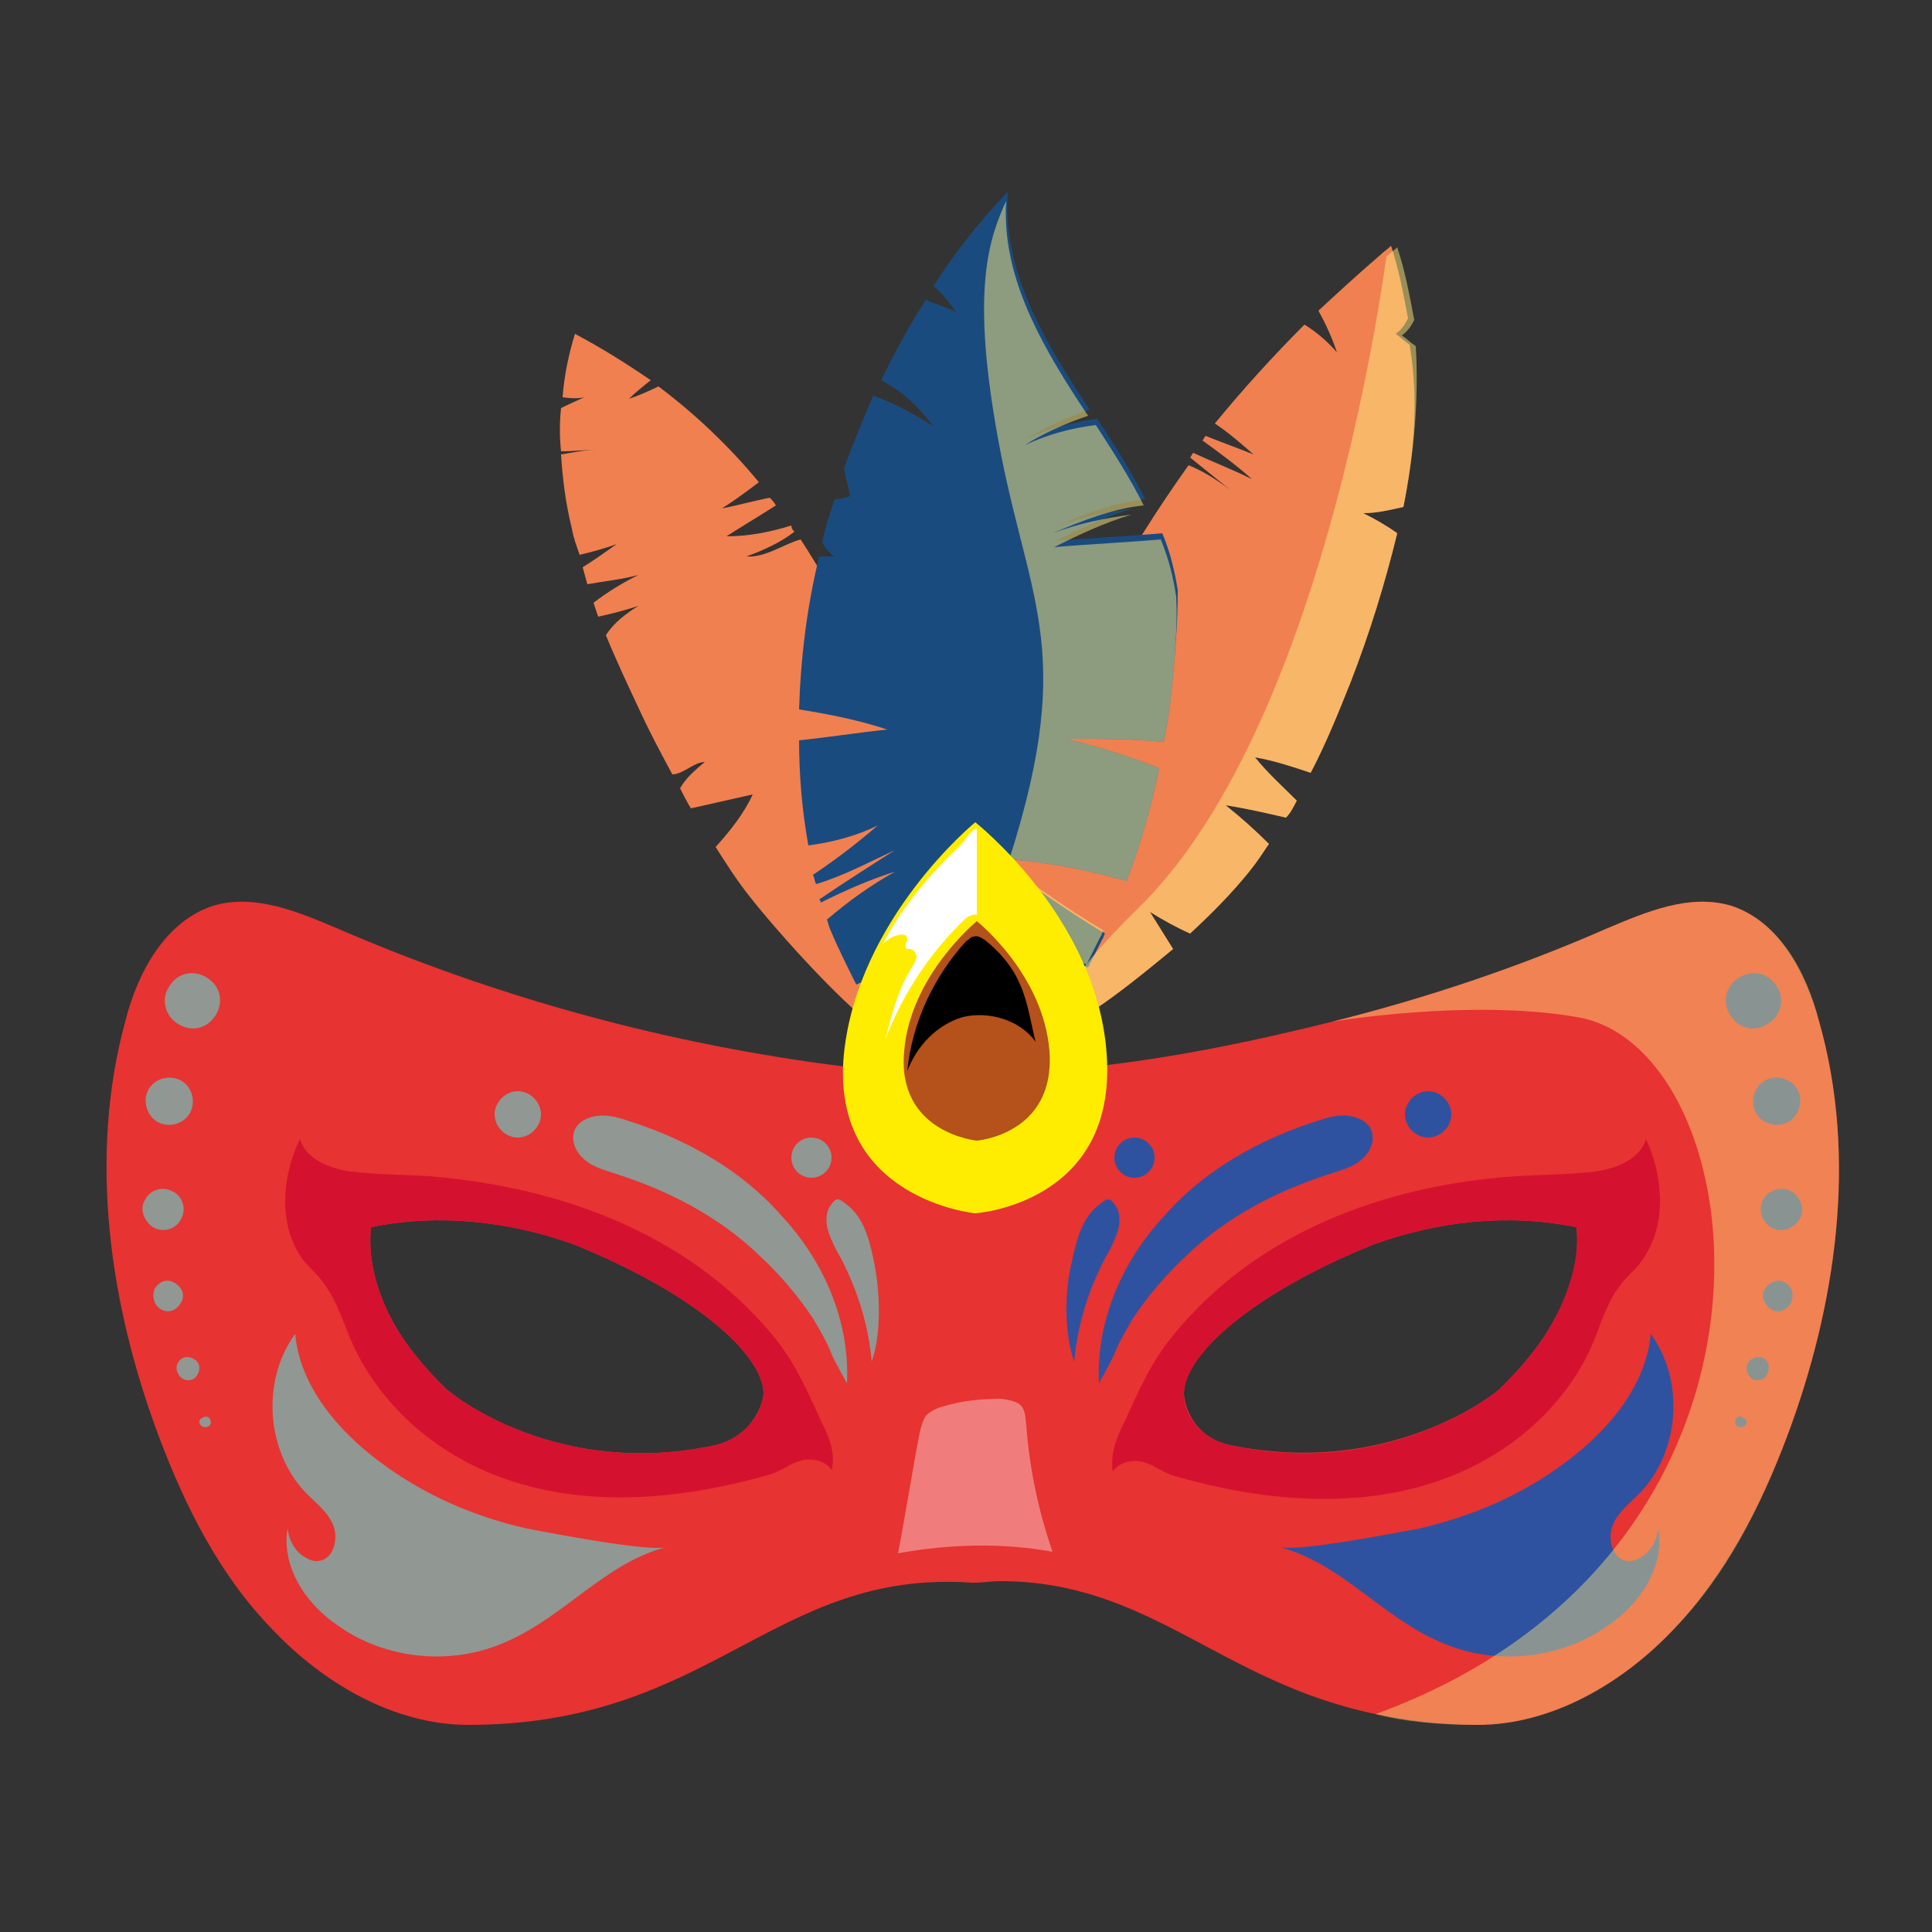 <?xml version="1.0" encoding="utf-8"?>
<!-- Generator: Adobe Illustrator 26.2.1, SVG Export Plug-In . SVG Version: 6.00 Build 0)  -->
<svg version="1.1" id="Camada_1" xmlns="http://www.w3.org/2000/svg" xmlns:xlink="http://www.w3.org/1999/xlink" x="0px" y="0px"
	 viewBox="0 0 125 125" style="enable-background:new 0 0 125 125;" xml:space="preserve">
<rect x="0" y="0" width="125" height="125" fill="#333333" stroke="none"/>
<style type="text/css">
	.st0{fill:#F08050;}
	.st1{fill:url(#SVGID_1_);}
	.st2{opacity:0.5;}
	.st3{fill:#FFEC80;}
	.st4{fill:#E73331;}
	.st5{fill:#919792;}
	.st6{fill:#D51130;}
	.st7{fill:#2F52A0;}
	.st8{fill:#FFED00;}
	.st9{fill:#B5511B;}
	.st10{opacity:0.36;fill:#FFFFFF;}
	.st11{fill:#FFFFFF;}
	.st12{opacity:0.43;fill:#FFEC80;}
</style>
<g>
	<g>
		<g>
			<path class="st0" d="M60.4,60.3c-0.1-1-0.2-2.1-0.4-3.1c0,0,0-0.1-0.1-0.1c-0.5-0.6-1.5-0.5-2-1.1c0.6-0.2,1.2-0.5,1.8-0.7
				c0-0.1-0.1-0.3-0.1-0.4c-0.8-0.3-1.6-0.5-2.5-0.6c0.7-0.5,1.4-0.8,2.1-1.2c-0.1-0.6-0.3-1.2-0.4-1.8c-0.4-1.6-0.8-3.2-1.4-4.7
				c-0.4-0.1-0.9-0.1-1.3-0.2c0.4-0.3,0.7-0.7,0.8-1.1c-0.5-1.4-1-2.7-1.6-4.1c-1-2.2-2.2-4.3-3.5-6.3c-1.1,0.3-2.3,1.2-3.5,1.1
				c1.1-0.4,2.2-0.9,3.1-1.6c-0.1-0.1-0.2-0.2-0.2-0.4c-1.3,0.4-2.7,0.7-4.2,0.7c1.1-0.7,2.1-1.3,3.2-2c-0.1-0.2-0.3-0.4-0.4-0.5
				c-1,0.2-2.1,0.5-3.1,0.7c0.8-0.5,1.6-1.1,2.4-1.7c-1.9-2.3-4.1-4.4-6.5-6.2c-0.6,0.3-1.3,0.6-1.9,0.8c0.4-0.4,0.9-0.8,1.4-1.2
				c-1.6-1.1-3.2-2.1-4.9-3c-0.4,1.3-0.7,2.7-0.8,4.1c0.7,0.1,1.3,0.1,1.6-0.1c-0.6,0.3-1.1,0.5-1.7,0.8c-0.1,0.9-0.1,1.9,0,2.8
				c0.8,0,1.6-0.1,2.3-0.1c-0.8,0-1.6,0.2-2.3,0.3c0.1,1.6,0.3,3.2,0.7,4.8c0.1,0.6,0.3,1.1,0.5,1.7c0.8-0.2,1.6-0.4,2.4-0.7
				c-0.7,0.5-1.4,1-2.2,1.5c0.1,0.4,0.2,0.7,0.3,1.1c1.1-0.2,2.2-0.3,3.3-0.6c-1,0.5-2,1.1-2.9,1.8c0.1,0.3,0.2,0.6,0.3,0.9
				c0.9-0.2,1.7-0.4,2.6-0.7c-0.8,0.5-1.6,1.1-2.1,1.9c0.7,1.7,1.5,3.4,2.3,5.1c0.6,1.3,1.3,2.6,2,3.9c0.7,0,1.4-0.8,2.1-0.8
				C45,49.8,44.4,50.3,44,51c0.2,0.4,0.4,0.8,0.7,1.3c1.3-0.3,2.7-0.6,4-0.9c-0.6,1.3-1.5,2.4-2.4,3.4c0.7,1.1,1.4,2.2,2.2,3.2
				c1.3,1.7,10.7,12.8,12.6,10c0.5-0.7-0.2-2.4-0.2-3.1C60.6,63.4,60.6,61.8,60.4,60.3z"/>
		</g>
		<g>
			<path class="st0" d="M90.8,32.8c-0.9,0.2-1.7,0.4-2.6,0.4c0.8,0.4,1.5,0.8,2.2,1.3c-0.8,3.3-1.8,6.5-3,9.6c-0.8,2-1.6,4-2.6,5.9
				c-1.2-0.4-2.4-0.8-3.6-1c0.8,1,1.8,1.9,2.7,2.8c-0.2,0.4-0.4,0.8-0.7,1.1c-1.3-0.3-2.6-0.6-3.9-0.8c1,0.8,1.9,1.6,2.8,2.5
				c-0.4,0.6-0.8,1.2-1.2,1.7c-1.2,1.5-2.5,2.8-3.9,4.1c-0.9-0.4-1.8-0.9-2.6-1.4c0.5,0.8,1,1.6,1.5,2.4c-1.7,1.4-3.4,2.8-5.2,4
				c-0.1,0-0.3-0.1-0.4-0.1c0,0.1,0.1,0.2,0.2,0.3c-0.6,0.4-1.3,0.9-1.9,1.3c-0.5,0.3-1,0.7-1.4,1c-3.3,2.2-3.2-0.4-3.2-3.2
				c0-2.8,0.4-5.7,0.9-8.5c0.1-0.6,0.3-1.3,0.4-1.9c0.8-0.6,1.7-1,2.8-0.9c-0.8-0.2-1.6-0.5-2.3-0.9c0.1-0.3,0.2-0.6,0.2-0.9
				c0.9,0,1.9,0,2.8,0.2c-0.8-0.5-1.6-1-2.4-1.5c1-3.3,2.4-6.6,4-9.7c0.1-0.2,0.3-0.5,0.4-0.7c0,0,0.1,0,0.1,0
				c1.2,0.4,2.4,0.9,3.7,1.3c-1.1-0.8-2.1-1.5-3.2-2.3c1.6-3,3.5-6,5.5-8.8c1,0.4,1.9,1,2.7,1.6L77,29.6c0.1-0.1,0.1-0.2,0.2-0.3
				c1.3,0.6,2.6,1.1,3.8,1.7c-1-0.9-2.1-1.7-3.2-2.5c0.1-0.1,0.1-0.2,0.2-0.3c1,0.4,2.1,0.8,3.1,1.2c-0.8-0.7-1.6-1.4-2.5-2
				c1.8-2.2,3.8-4.4,5.8-6.4c0.8,0.5,1.5,1.1,2.1,1.8c-0.3-0.9-0.7-1.8-1.2-2.7c1.3-1.2,2.6-2.4,4-3.6c0.2-0.2,0.5-0.4,0.7-0.6
				c0.5,1.5,0.8,3.1,1.1,4.7c-0.2,0.4-0.4,0.7-0.8,1c0.3,0.2,0.6,0.5,0.9,0.7C91.8,25.8,91.5,29.3,90.8,32.8z"/>
		</g>
		<g>
			<linearGradient id="SVGID_1_" gradientUnits="SpaceOnUse" x1="63.774" y1="12.779" x2="63.774" y2="66.062">
				<stop  offset="0" style="stop-color:#1A4B7E"/>
				<stop  offset="1" style="stop-color:#554596"/>
			</linearGradient>
			<path class="st1" d="M75.8,44.7c-0.1,1.1-0.3,2.2-0.5,3.3c-2.1-0.2-4.2-0.2-6.3-0.2c2,0.5,4,1.1,6,1.9c-0.5,2.5-1.2,4.9-2.1,7.3
				c-2.5-0.7-5-1.2-7.6-1.4c-0.3,0-0.6,0-0.9-0.1c0.2,0.2,0.5,0.4,0.7,0.6c2.1,1.5,4.2,3,6.4,4.3c-0.1,0.1-0.1,0.3-0.2,0.4
				c-0.3,0.6-0.6,1.2-0.9,1.8c-1.7-0.7-3.4-1.3-5.1-1.9c1.5,1,3,2.1,4.3,3.4c0,0.1,0,0.1-0.1,0.2c-1.2-0.4-2.4-0.9-3.5-1.5
				c0.9,0.9,1.8,1.8,2.7,2.8c-0.5,0.8-1,1.5-1.5,2.3c0,0.1-0.1,0.1-0.1,0.2c-0.9,1.3-2.5,3.9-4.1,3.7c-0.5,0-1-0.4-1.4-0.7
				c-2.1-1.6-3.9-3.6-5.3-5.8c0.9-0.8,1.8-1.7,2.7-2.5c-1.2,0-2.5,0.4-3.6,0.9c-0.6-1.2-1.2-2.4-1.7-3.6c-0.1-0.2-0.1-0.4-0.2-0.6
				c1.4-1.2,2.8-2.2,4.4-3.1c-1.6,0.5-3.2,1.2-4.8,2c0-0.1,0-0.1-0.1-0.2c1.6-1.1,3.2-2.1,4.9-3.2c-1.7,0.8-3.4,1.7-5.1,2.2
				c-0.1-0.2-0.1-0.4-0.2-0.6c1.5-1,2.8-2,4.2-3.2c-1.4,0.7-3,1.1-4.5,1.3c-0.4-2.2-0.6-4.5-0.6-6.8c1.9-0.2,3.8-0.5,5.7-0.7
				c-1.8-0.6-3.8-1-5.7-1.3c0.1-3.3,0.5-6.6,1.3-9.9c0.3,0,0.7,0,1,0c-0.3-0.2-0.6-0.5-0.8-0.9c0.2-1,0.5-1.9,0.8-2.8
				c0.3,0,0.7-0.1,1-0.2c-0.1-0.6-0.3-1.2-0.4-1.8c0.6-1.6,1.2-3.1,1.9-4.7c1.4,0.5,2.7,1.2,3.9,2c-0.9-1.2-2-2.3-3.4-3
				c0.9-1.8,1.8-3.5,2.9-5.2c0.7,0.3,1.4,0.5,2,0.8c-0.5-0.6-0.9-1.2-1.5-1.7c1.4-2.2,3-4.2,4.8-6.1c0,0.1,0,0.2,0,0.2
				c-0.3,4.7,2.1,9,4.7,13c0.2,0.3,0.4,0.6,0.6,0.9c-1.5,0.5-3,1.2-4.1,1.9c1.5-0.7,3-1.1,4.6-1.3c1.1,1.7,2.2,3.4,3.1,5.2
				c-2,0.2-4,1-5.9,1.8c1.6-0.6,3.4-1,5.1-1.2c-1.7,0.5-3.4,1.3-5,2.1c2.3-0.2,4.6-0.3,6.9-0.5c0.5,1.2,0.8,2.4,1,3.7
				C76.2,40.5,76,42.6,75.8,44.7z"/>
		</g>
		<g class="st2">
			<path class="st3" d="M90.8,32.8c-0.9,0.2-1.7,0.4-2.6,0.4c0.8,0.4,1.5,0.8,2.2,1.3c-0.8,3.3-1.8,6.5-3,9.6c-0.8,2-1.6,4-2.6,5.9
				c-1.2-0.4-2.4-0.8-3.6-1c0.8,1,1.8,1.9,2.7,2.8c-0.2,0.4-0.4,0.8-0.7,1.1c-1.3-0.3-2.6-0.6-3.9-0.8c1,0.8,1.9,1.6,2.8,2.5
				c-0.4,0.6-0.8,1.2-1.2,1.7c-1.2,1.5-2.5,2.8-3.9,4.1c-0.9-0.4-1.8-0.9-2.6-1.4c0.5,0.8,1,1.6,1.5,2.4c-1.7,1.4-3.4,2.8-5.2,4
				c-0.1,0-0.3-0.1-0.4-0.1c0,0.1,0.1,0.2,0.2,0.3c-0.6,0.4-1.3,0.9-1.9,1.3c-0.7-1.1,0.2-3.4,5-8.1c11-10.7,15.2-35.8,16.1-42.2
				c0.2-0.2,0.5-0.4,0.7-0.6c0.5,1.5,0.8,3.1,1.1,4.7c-0.2,0.4-0.4,0.7-0.8,1c0.3,0.2,0.6,0.5,0.9,0.7
				C91.8,25.8,91.5,29.3,90.8,32.8z"/>
			<path class="st3" d="M65,55.9c2.1,1.5,4.2,3,6.4,4.3c-0.1,0.1-0.1,0.3-0.2,0.4c-0.3,0.6-0.6,1.2-0.9,1.8
				c-1.7-0.7-3.4-1.3-5.1-1.9c1.5,1,3,2.1,4.3,3.4c0,0.1,0,0.1-0.1,0.2c-1.2-0.4-2.4-0.9-3.5-1.5c0.9,0.9,1.8,1.8,2.7,2.8
				c-0.5,0.8-1,1.5-1.5,2.3c0,0.1-0.1,0.1-0.1,0.2c-1.5,1.2-2.5,2-2.6,2c-0.7,0-0.3-7.6-0.7-9.1C63.5,60,64.1,58.1,65,55.9z"/>
			<path class="st3" d="M75.8,44.7c-0.1,1.1-0.3,2.2-0.5,3.3c-2.1-0.2-4.2-0.2-6.3-0.2c2,0.5,4,1.1,6,1.9c-0.5,2.5-1.2,4.9-2.1,7.3
				c-2.5-0.7-5-1.2-7.6-1.4c4.5-14.1,1-16.8-0.9-28.2c-1.5-8.8-0.4-12,0.7-14.4c-0.3,4.7,2.1,9,4.7,13c0.2,0.3,0.4,0.6,0.6,0.9
				c-1.5,0.5-3,1.2-4.1,1.9c1.5-0.7,3-1.1,4.6-1.3c1.1,1.7,2.2,3.4,3.1,5.2c-2,0.2-4,1-5.9,1.8c1.6-0.6,3.4-1,5.1-1.2
				c-1.7,0.5-3.4,1.3-5,2.1c2.3-0.2,4.6-0.3,6.9-0.5c0.5,1.2,0.8,2.4,1,3.7C76.2,40.5,76,42.6,75.8,44.7z"/>
		</g>
		<path class="st4" d="M117.7,66.1c-0.9-3.2-2.6-6.5-5.7-7.5c-2.7-0.8-5.5,0.4-8.1,1.5c-5.7,2.5-11.7,4.5-17.7,6
			c-4.8,1.2-9.6,2.2-14.5,2.8c-1.3,0.2-2.5,0.3-3.8,0.4c-0.7,0.1-1.4,0.1-2.1,0.2c-0.9,0.1-1.9,0.2-2.8,0.2
			c-1.1-0.1-2.1-0.1-3.2-0.2c-0.4,0-0.9-0.1-1.4-0.1c-1.3-0.1-2.5-0.3-3.8-0.4c-11.2-1.4-22.3-4.4-32.7-8.9
			c-2.6-1.1-5.4-2.3-8.1-1.5c-3.1,1-4.9,4.3-5.7,7.5C5.7,74.9,7.1,84.5,10.3,93c1.7,4.5,3.9,8.9,7.3,12.4c3.3,3.5,7.9,6.2,12.7,6.2
			c15.8,0,19.7-10.1,32.6-9.2H63c0.6,0,1.1-0.1,1.7-0.1c9.7,0,14.2,6.5,24.3,8.6c2,0.4,4.1,0.7,6.6,0.7c4.8,0,9.4-2.7,12.7-6.2
			c3.3-3.5,5.6-7.9,7.3-12.4C118.8,84.5,120.2,74.9,117.7,66.1z M46.3,93.5c-10.2,2.2-17-3.2-17.5-3.7c-1.4-1.4-2.7-2.9-3.6-4.7
			c-0.9-1.8-1.4-3.8-1.2-5.7c4.3-0.9,8.9-0.4,13.1,1.1c7.9,3.2,12.2,7.1,12.3,9.6C49.4,90.8,48.7,92.9,46.3,93.5z M79.6,93.5
			c-2.4-0.5-3-2.6-3-3.4c0.1-2.5,4.4-6.4,12.3-9.6c4.2-1.5,8.7-2,13.1-1.1c0.2,2-0.3,4-1.3,5.7c-0.9,1.8-2.2,3.3-3.6,4.7
			C96.6,90.3,89.8,95.6,79.6,93.5z"/>
		<g>
			<path class="st5" d="M13.1,92.3c0.2,0.1,0.4,0,0.5-0.1c0.1-0.2,0-0.4-0.1-0.5c-0.2-0.1-0.4,0-0.5,0.1
				C12.8,91.9,12.9,92.2,13.1,92.3z"/>
			<path class="st5" d="M11.8,89.2c0.4,0.2,0.8,0.1,1-0.3c0.2-0.4,0.1-0.8-0.3-1c-0.4-0.2-0.8-0.1-1,0.3
				C11.3,88.5,11.5,89,11.8,89.2z"/>
			<path class="st5" d="M10.4,84.7c0.5,0.3,1,0.1,1.3-0.4c0.3-0.5,0.1-1-0.4-1.3c-0.5-0.3-1-0.1-1.3,0.4C9.8,83.9,10,84.5,10.4,84.7
				z"/>
			<path class="st5" d="M9.9,79.4c0.7,0.4,1.5,0.1,1.8-0.5c0.4-0.7,0.1-1.5-0.5-1.8c-0.7-0.4-1.5-0.1-1.8,0.5
				C9,78.2,9.3,79,9.9,79.4z"/>
			<path class="st5" d="M10.2,72.6c0.8,0.4,1.7,0.1,2.1-0.6c0.4-0.8,0.1-1.7-0.6-2.1c-0.8-0.4-1.7-0.1-2.1,0.6
				C9.2,71.2,9.5,72.2,10.2,72.6z"/>
			<path class="st5" d="M11.6,66.3c0.9,0.5,1.9,0.2,2.4-0.7c0.5-0.9,0.2-1.9-0.7-2.4s-1.9-0.2-2.4,0.7
				C10.4,64.7,10.7,65.8,11.6,66.3z"/>
		</g>
		<path class="st6" d="M53.1,91.9c-0.9-2-1.7-3.8-3.1-5.5c-7.1-8.5-17.7-9.9-22.2-10.3c-1.7-0.1-3.4-0.1-5.1-0.3
			c-1.4-0.2-2.9-0.8-3.3-2.1c-1.2,2.5-1.4,5.6,0.2,7.8c0.4,0.5,1,1,1.4,1.6c0.8,1.1,1.2,2.4,1.7,3.6c2.2,5.2,10,13.6,27.1,8.7
			c0.7-0.2,1.3-0.7,2-0.9c0.7-0.2,1.6,0,2,0.6C54.1,94,53.6,92.9,53.1,91.9z M46.3,93.5c-10.2,2.2-17-3.2-17.5-3.7
			c-1.4-1.4-2.7-2.9-3.6-4.7c-0.9-1.8-1.4-3.8-1.2-5.7c4.3-0.9,8.9-0.4,13.1,1.1c7.9,3.2,12.2,7.1,12.3,9.6
			C49.4,90.8,48.7,92.9,46.3,93.5z"/>
		<path class="st5" d="M39.7,75.9c-0.6-0.2-1.3-0.4-1.8-0.8c-0.5-0.4-0.9-1-0.8-1.7c0.1-0.7,0.8-1.1,1.5-1.2c0.7-0.1,1.4,0.1,2,0.3
			c3.8,1.2,7.4,3.2,10,6.2c2.7,2.9,4.4,6.8,4.2,10.8c0,0-0.9-1.6-1-1.9c-0.3-0.8-0.8-1.6-1.2-2.3c-1-1.5-2.2-2.9-3.5-4.1
			C46.5,78.7,43.2,77,39.7,75.9z"/>
		<path class="st5" d="M56.5,81.4c-0.3-1.4-0.7-2.8-1.9-3.6c-0.1-0.1-0.3-0.2-0.4-0.2c-0.2,0-0.3,0.2-0.4,0.3
			c-0.4,0.5-0.4,1.2-0.2,1.8c0.2,0.6,0.5,1.2,0.8,1.7c1.1,2.1,1.8,4.4,2,6.7C57,86.4,57,83.7,56.5,81.4z"/>
		<circle class="st5" cx="52.5" cy="74.9" r="1.3"/>
		<path class="st5" d="M35,72.1c0,0.8-0.7,1.5-1.5,1.5c-0.8,0-1.5-0.7-1.5-1.5c0-0.8,0.7-1.5,1.5-1.5C34.3,70.6,35,71.3,35,72.1z"/>
		<path class="st5" d="M24.6,94.6c-2.7-2-5.2-4.9-5.5-8.3c-2.2,3-1.9,7.6,0.7,10.3c0.7,0.7,1.5,1.3,1.8,2.2c0.3,0.9-0.1,2.2-1.1,2.2
			c-0.4,0-0.7-0.2-1-0.4c-0.5-0.4-0.8-1-0.9-1.7c-0.4,2.5,1.2,4.9,3.3,6.3c3.1,2.2,7.4,2.6,10.9,1c3.7-1.6,6.4-5.1,10.3-6.1
			c-1.2,0.3-7.4-0.9-9-1.2C30.6,98.1,27.4,96.7,24.6,94.6z"/>
		<g>
			<path class="st7" d="M112.8,92.3c-0.2,0.1-0.4,0-0.5-0.1c-0.1-0.2,0-0.4,0.1-0.5c0.2-0.1,0.4,0,0.5,0.1
				C113.1,91.9,113,92.2,112.8,92.3z"/>
			<path class="st7" d="M114.1,89.2c-0.4,0.2-0.8,0.1-1-0.3c-0.2-0.4-0.1-0.8,0.3-1c0.4-0.2,0.8-0.1,1,0.3
				C114.5,88.5,114.4,89,114.1,89.2z"/>
			<path class="st7" d="M115.5,84.7c-0.5,0.3-1,0.1-1.3-0.4s-0.1-1,0.4-1.3c0.5-0.3,1-0.1,1.3,0.4C116.1,83.9,115.9,84.5,115.5,84.7
				z"/>
			<path class="st7" d="M115.9,79.4c-0.7,0.4-1.5,0.1-1.8-0.5c-0.4-0.7-0.1-1.5,0.5-1.8c0.7-0.4,1.5-0.1,1.8,0.5
				C116.8,78.2,116.6,79,115.9,79.4z"/>
			<path class="st7" d="M115.7,72.6c-0.8,0.4-1.7,0.1-2.1-0.6c-0.4-0.8-0.1-1.7,0.6-2.1c0.8-0.4,1.7-0.1,2.1,0.6
				C116.7,71.2,116.4,72.2,115.7,72.6z"/>
			<path class="st7" d="M114.3,66.3c-0.9,0.5-1.9,0.2-2.4-0.7c-0.5-0.9-0.2-1.9,0.7-2.4c0.9-0.5,1.9-0.2,2.4,0.7
				C115.5,64.7,115.2,65.8,114.3,66.3z"/>
		</g>
		<path class="st6" d="M106.5,73.7c-0.4,1.3-1.9,1.9-3.3,2.1c-1.7,0.2-3.4,0.2-5.1,0.3c-4.5,0.3-15.2,1.7-22.2,10.3
			c-1.4,1.7-2.2,3.5-3.1,5.5c-0.5,1-1,2.1-0.8,3.3c0.4-0.6,1.3-0.8,2-0.6c0.7,0.2,1.3,0.7,2,0.9c17.1,4.9,25-3.5,27.1-8.7
			c0.5-1.2,0.9-2.6,1.7-3.6c0.4-0.6,1-1,1.4-1.6C107.9,79.3,107.6,76.1,106.5,73.7z M100.7,85.1c-0.9,1.8-2.2,3.3-3.6,4.7
			c-0.5,0.5-7.4,5.9-17.5,3.7c-2.4-0.5-3.1-2.6-3-3.4c0.1-2.5,4.4-6.4,12.3-9.6c4.2-1.5,8.7-2,13.1-1.1
			C102.2,81.3,101.6,83.3,100.7,85.1z"/>
		<path class="st7" d="M86.2,75.9c0.6-0.2,1.3-0.4,1.8-0.8c0.5-0.4,0.9-1,0.8-1.7c-0.1-0.7-0.8-1.1-1.5-1.2c-0.7-0.1-1.4,0.1-2,0.3
			c-3.8,1.2-7.4,3.2-10,6.2c-2.7,2.9-4.4,6.8-4.2,10.8c0,0,0.9-1.6,1-1.9c0.3-0.8,0.8-1.6,1.2-2.3c1-1.5,2.2-2.9,3.5-4.1
			C79.4,78.7,82.7,77,86.2,75.9z"/>
		<path class="st7" d="M69.4,81.4c0.3-1.4,0.7-2.8,1.9-3.6c0.1-0.1,0.3-0.2,0.4-0.2c0.2,0,0.3,0.2,0.4,0.3c0.4,0.5,0.4,1.2,0.2,1.8
			c-0.2,0.6-0.5,1.2-0.8,1.7c-1.1,2.1-1.8,4.4-2,6.7C68.9,86.4,68.8,83.7,69.4,81.4z"/>
		<circle class="st7" cx="73.4" cy="74.9" r="1.3"/>
		<path class="st7" d="M90.9,72.1c0,0.8,0.7,1.5,1.5,1.5c0.8,0,1.5-0.7,1.5-1.5c0-0.8-0.7-1.5-1.5-1.5
			C91.6,70.6,90.9,71.3,90.9,72.1z"/>
		<path class="st7" d="M101.3,94.6c2.7-2,5.2-4.9,5.5-8.3c2.2,3,1.9,7.6-0.7,10.3c-0.7,0.7-1.5,1.3-1.8,2.2
			c-0.3,0.9,0.1,2.2,1.1,2.2c0.4,0,0.7-0.2,1-0.4c0.5-0.4,0.8-1,0.9-1.7c0.4,2.5-1.2,4.9-3.3,6.3c-3.1,2.2-7.4,2.6-10.9,1
			c-3.7-1.6-6.4-5.1-10.3-6.1c1.2,0.3,7.4-0.9,9-1.2C95.3,98.1,98.5,96.7,101.3,94.6z"/>
		<path class="st8" d="M71.6,68.2c-0.6-8.8-8.5-15-8.5-15s-7.6,6.2-8.5,15c-0.9,9.4,8.5,10.3,8.5,10.3S72.3,77.9,71.6,68.2z"/>
		<path class="st9" d="M67.9,68c-0.4-5-4.7-8.4-4.7-8.4s-4.3,3.5-4.7,8.4c-0.5,5.3,4.7,5.8,4.7,5.8S68.3,73.4,67.9,68z"/>
		<path class="st10" d="M61,91c-0.4,0.1-0.8,0.3-1.1,0.6c-0.2,0.3-0.3,0.7-0.4,1.1c-0.5,2.6-0.9,5.2-1.4,7.8c3.3-0.6,6.7-0.7,10-0.1
			c-0.9-2.6-1.5-5.4-1.7-8.2c-0.1-1.3-0.3-1.5-1.6-1.7C63.6,90.5,62.3,90.6,61,91z"/>
	</g>
	<path d="M63.7,60.8c-0.2-0.1-0.4-0.3-0.7-0.2c-0.2,0-0.3,0.2-0.5,0.3c-2.1,2.3-3.5,5.3-3.8,8.4c0.6-1.6,1.9-3,3.6-3.5
		C64,65.4,66,66,67,67.4c-0.3-1.2-0.5-2.6-1-3.7C65.5,62.5,64.6,61.5,63.7,60.8z"/>
	<path class="st11" d="M63.2,59.2v-5.6c-0.3,0.1-0.4,0.3-0.6,0.5c-0.3,0.5-0.8,0.9-1.2,1.3c-1.7,1.7-3.2,3.6-4.3,5.7
		c0.3-0.3,0.6-0.5,1-0.6c0.1,0,0.3-0.1,0.4,0c0.1,0,0.2,0.1,0.2,0.3c0,0.1-0.1,0.2-0.1,0.3c0,0.1,0,0.3,0.1,0.3c0.1,0,0.1,0,0.2,0
		c0.2,0,0.4,0.3,0.4,0.5c0,0.2-0.2,0.5-0.3,0.7c-0.9,1.4-1.3,3-1.7,4.6c1.1-2.9,2.9-5.6,5.1-7.7C62.6,59.3,63,59.1,63.2,59.2z"/>
</g>
<path class="st12" d="M115.6,93c-1.7,4.5-3.9,8.9-7.3,12.4c-3.3,3.5-7.9,6.2-12.7,6.2c-2.5,0-4.7-0.2-6.6-0.7
	c28.8-10.5,24.8-43.2,13-45.1c-6.9-1.2-15.8,0.3-15.8,0.3l0,0c6-1.5,12-3.5,17.7-6c2.6-1.1,5.4-2.3,8.1-1.5c3.1,1,4.9,4.3,5.7,7.5
	C120.2,74.9,118.8,84.5,115.6,93z"/>
</svg>
